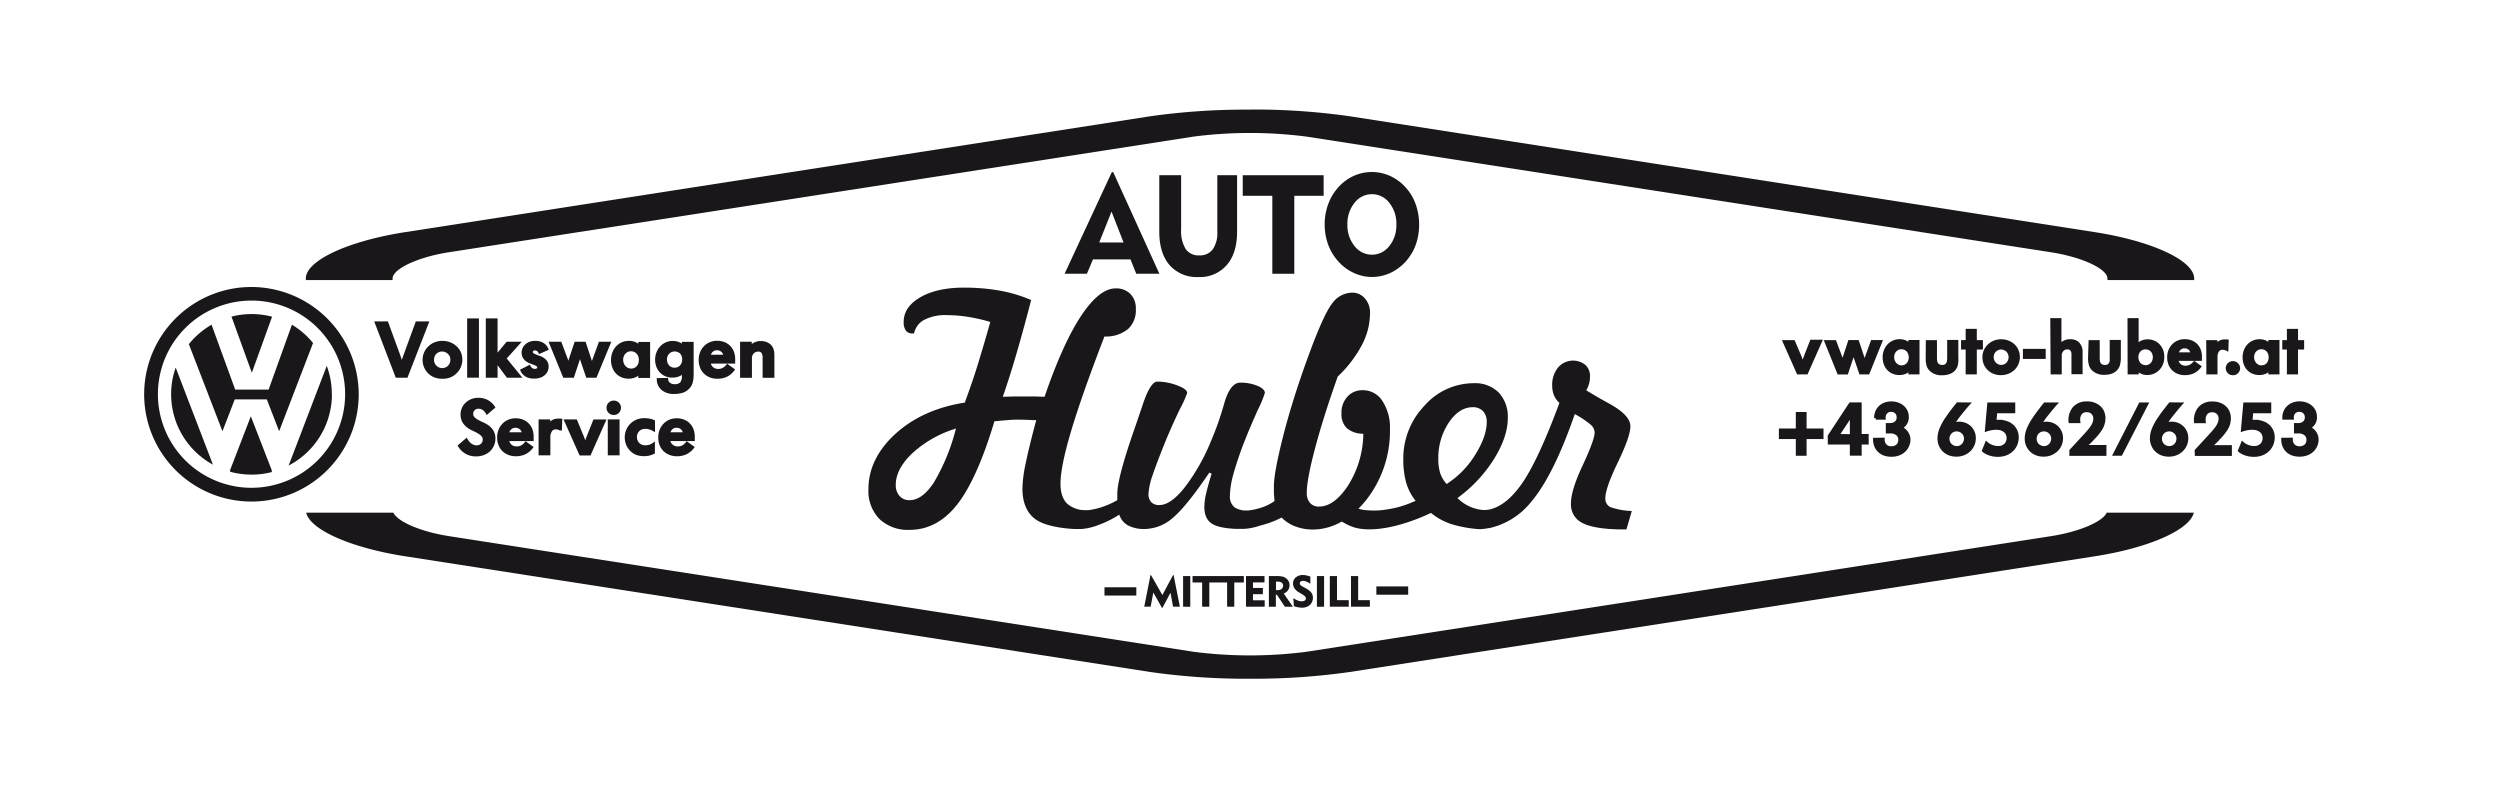 <svg id="Ebene_1" data-name="Ebene 1" xmlns="http://www.w3.org/2000/svg" viewBox="0 0 623.62 198.43"><defs><style>.cls-1,.cls-2{fill:#1a171b;}.cls-2{stroke:#1a171b;stroke-miterlimit:10;stroke-width:0.78px;}.cls-3{fill:none;}</style></defs><title>AutoHUBER[ Logo quer]</title><path class="cls-1" d="M67.87,79a20.38,20.38,0,0,0-5.13-.66,20.17,20.17,0,0,0-5,.64l5.08,14Z"/><path class="cls-1" d="M82.77,98.36a20.13,20.13,0,0,0-1.26-7.1L72,116.13a20.07,20.07,0,0,0,10.8-17.77"/><path class="cls-1" d="M72.82,81,67,97.19H58.67L52.77,81a20.26,20.26,0,0,0-5.66,4.85l8.38,21.72,3.07-7.94h8l3.07,7.94,8.46-22A19.84,19.84,0,0,0,72.82,81"/><path class="cls-1" d="M62.74,71.59A26.76,26.76,0,1,0,89.48,98.36,26.82,26.82,0,0,0,62.74,71.59m0,50.09A23.35,23.35,0,1,1,86.09,98.36a23.38,23.38,0,0,1-23.35,23.32"/><path class="cls-1" d="M62.57,103.84,57.4,117.25l0,.42a19.83,19.83,0,0,0,5.37.72,20,20,0,0,0,5.06-.64l-.06-.5Z"/><path class="cls-1" d="M42.69,98.36a20,20,0,0,0,10.43,17.55L43.83,91.7a19.53,19.53,0,0,0-1.14,6.66"/><path class="cls-2" d="M93.91,80.57h2.58l2.86,7.82c.14.4.29.85.45,1.33l.43,1.33c.13-.43.27-.88.43-1.33l.45-1.27L104,80.57h2.53l-5.16,13.27H99Z"/><path class="cls-2" d="M110.26,94.09a4.83,4.83,0,0,1-1.76-.32,4.06,4.06,0,0,1-1.41-.9,4.28,4.28,0,0,1-1.28-3.11,4.1,4.1,0,0,1,.34-1.68,4.15,4.15,0,0,1,.95-1.38,4.49,4.49,0,0,1,1.44-.94,4.68,4.68,0,0,1,1.82-.34,4.88,4.88,0,0,1,1.8.33,4.22,4.22,0,0,1,1.44.89,4,4,0,0,1,1,1.37,4.31,4.31,0,0,1,.34,1.73,4.19,4.19,0,0,1-.33,1.65,4.12,4.12,0,0,1-.94,1.39,4.34,4.34,0,0,1-1.46,1A4.84,4.84,0,0,1,110.26,94.09Zm.11-1.89a2.31,2.31,0,0,0,.95-.2,2.37,2.37,0,0,0,.75-.53,2.64,2.64,0,0,0,.49-.78,2.6,2.6,0,0,0,.17-.93,2.58,2.58,0,0,0-.18-1A2.29,2.29,0,0,0,112,88a2.35,2.35,0,0,0-.77-.51,2.29,2.29,0,0,0-.94-.19,2.13,2.13,0,0,0-1,.2,2.31,2.31,0,0,0-1.24,1.29,2.66,2.66,0,0,0-.17.94,2.45,2.45,0,0,0,.19,1,2.33,2.33,0,0,0,.52.77,2.51,2.51,0,0,0,.76.52A2.41,2.41,0,0,0,110.37,92.2Z"/><path class="cls-2" d="M116.92,79.82h2.16v14h-2.16Z"/><path class="cls-2" d="M121.57,79.82h2.16v9.23l2.83-3.41h2.71l-3.38,3.77,3.61,4.43h-2.85l-2.92-3.91v3.91h-2.16Z"/><path class="cls-2" d="M132,91.5a1.86,1.86,0,0,0,.56.65,1.36,1.36,0,0,0,.83.25,1.39,1.39,0,0,0,.73-.18.66.66,0,0,0,.29-.59.69.69,0,0,0-.28-.56,3.3,3.3,0,0,0-.73-.37l-.92-.35a4.06,4.06,0,0,1-.93-.47,2.21,2.21,0,0,1-.72-.74A2.12,2.12,0,0,1,130.5,88a2.33,2.33,0,0,1,.21-1,2.38,2.38,0,0,1,.6-.81,2.85,2.85,0,0,1,.94-.57,3.68,3.68,0,0,1,1.25-.2,3.59,3.59,0,0,1,1.75.39,2.69,2.69,0,0,1,1.13,1.24l-1.73.76a1.28,1.28,0,0,0-.53-.59,1.32,1.32,0,0,0-.7-.19,1,1,0,0,0-.62.2.68.68,0,0,0-.27.57.7.7,0,0,0,.29.59,3,3,0,0,0,.73.4l.94.34a4.83,4.83,0,0,1,.94.46,2.5,2.5,0,0,1,.73.72,2,2,0,0,1,.3,1.16,2.35,2.35,0,0,1-.88,1.86,2.81,2.81,0,0,1-1,.53,4.06,4.06,0,0,1-1.29.19,3.92,3.92,0,0,1-1.92-.4,2.92,2.92,0,0,1-1.15-1.25Z"/><path class="cls-2" d="M137.42,85.64h2.32l1.57,4.18c.1.25.19.52.28.8s.15.57.21.83c.07-.26.13-.54.2-.83s.15-.53.22-.75l1.41-4.23h2.16l1.34,4.07c.11.3.2.59.28.87s.15.56.22.85c.07-.29.16-.58.26-.88s.2-.57.29-.81l1.5-4.1h2.23l-3.39,8.2h-2l-1.44-4.25-.21-.68q-.12-.39-.21-.81c-.07.27-.13.54-.2.82s-.14.51-.2.69l-1.4,4.23h-2.09Z"/><path class="cls-2" d="M159.61,92.83a3.32,3.32,0,0,1-1.18.9,3.68,3.68,0,0,1-1.63.34,4.09,4.09,0,0,1-1.63-.32,3.63,3.63,0,0,1-1.26-.88,3.85,3.85,0,0,1-.81-1.34,4.65,4.65,0,0,1-.29-1.69,5,5,0,0,1,.3-1.76,4.18,4.18,0,0,1,.84-1.4,4,4,0,0,1,1.29-.93,4.15,4.15,0,0,1,1.67-.33,3.55,3.55,0,0,1,1.58.34,2.86,2.86,0,0,1,1.12.93v-1h2.17v8.2h-2.17Zm-2.22-.5a2.32,2.32,0,0,0,1-.2,2.21,2.21,0,0,0,.74-.54,2.33,2.33,0,0,0,.46-.8,2.94,2.94,0,0,0,.16-1,2.6,2.6,0,0,0-.66-1.83,2.23,2.23,0,0,0-1.72-.72,2.28,2.28,0,0,0-.91.19,2.37,2.37,0,0,0-.73.52,2.52,2.52,0,0,0-.49.79,2.84,2.84,0,0,0,0,2,2.67,2.67,0,0,0,.49.82,2.31,2.31,0,0,0,.75.56A2.17,2.17,0,0,0,157.39,92.33Z"/><path class="cls-2" d="M166.29,94.67a1.53,1.53,0,0,0,.57,1.1,2.13,2.13,0,0,0,1.41.45,2.21,2.21,0,0,0,1.68-.56,2.65,2.65,0,0,0,.53-1.85v-1.2a3.09,3.09,0,0,1-1.19.9,3.87,3.87,0,0,1-1.53.3,4.16,4.16,0,0,1-1.66-.32,3.68,3.68,0,0,1-1.24-.88,4,4,0,0,1-.78-1.3,4.62,4.62,0,0,1-.27-1.59,4.46,4.46,0,0,1,.31-1.69,4.41,4.41,0,0,1,.85-1.36,4,4,0,0,1,1.27-.91,3.85,3.85,0,0,1,1.56-.32,3.77,3.77,0,0,1,1.55.31,2.67,2.67,0,0,1,1.13.92v-1h2.16v7.62a7.89,7.89,0,0,1-.23,2.07,3.07,3.07,0,0,1-.85,1.4,3.43,3.43,0,0,1-1.43.86,6.6,6.6,0,0,1-1.94.26,4.25,4.25,0,0,1-2.9-.89,3.1,3.1,0,0,1-1.07-2.29Zm2-2.57a2.3,2.3,0,0,0,.93-.18,2.11,2.11,0,0,0,.72-.53,2.38,2.38,0,0,0,.46-.79,2.91,2.91,0,0,0,.16-.95,2.8,2.8,0,0,0-.15-.91A2.34,2.34,0,0,0,170,88a2.44,2.44,0,0,0-.74-.51,2.26,2.26,0,0,0-1-.2,2.12,2.12,0,0,0-.91.19,2.19,2.19,0,0,0-.72.51,2.23,2.23,0,0,0-.48.76,2.66,2.66,0,0,0,.48,2.68A2.19,2.19,0,0,0,168.29,92.1Z"/><path class="cls-2" d="M182.83,92.25a4.85,4.85,0,0,1-1.67,1.38,5.06,5.06,0,0,1-2.26.46,4.68,4.68,0,0,1-1.64-.29,4,4,0,0,1-1.34-.84,3.75,3.75,0,0,1-.91-1.34A5.06,5.06,0,0,1,175,88a4.05,4.05,0,0,1,.89-1.38,3.91,3.91,0,0,1,1.33-.9,4.2,4.2,0,0,1,1.66-.32,4.63,4.63,0,0,1,1.66.29,3.67,3.67,0,0,1,1.3.83,3.82,3.82,0,0,1,.86,1.33,4.92,4.92,0,0,1,.3,1.76c0,.11,0,.23,0,.34s0,.23,0,.36h-6.14a2,2,0,0,0,.2.83,2.28,2.28,0,0,0,.48.67,1.91,1.91,0,0,0,.72.45,2.36,2.36,0,0,0,.9.16,2.69,2.69,0,0,0,1.3-.31,3.22,3.22,0,0,0,1-.85Zm-2-3.37a1.87,1.87,0,0,0-.14-.71,1.63,1.63,0,0,0-.39-.6,2,2,0,0,0-.62-.42,1.94,1.94,0,0,0-.82-.16,1.88,1.88,0,0,0-1.41.56,2.31,2.31,0,0,0-.61,1.33Z"/><path class="cls-2" d="M185,85.64h2.14v1.09a3.49,3.49,0,0,1,1-.85,3.06,3.06,0,0,1,1.67-.41,3.29,3.29,0,0,1,1.3.23,3,3,0,0,1,.89.56,2.34,2.34,0,0,1,.6,1,4.88,4.88,0,0,1,.18,1.43v5.16h-2.16v-4.7a2.39,2.39,0,0,0-.34-1.32,1.31,1.31,0,0,0-1.17-.51,1.92,1.92,0,0,0-.66.12,2,2,0,0,0-.63.37,1.91,1.91,0,0,0-.46.64,2.13,2.13,0,0,0-.18.92v4.48H185Z"/><path class="cls-2" d="M116.32,109.77a4.62,4.62,0,0,0,.45.64,3.32,3.32,0,0,0,.58.54,2.64,2.64,0,0,0,.7.38,2.23,2.23,0,0,0,.83.14,1.88,1.88,0,0,0,1.4-.52,1.78,1.78,0,0,0,.52-1.31,1.53,1.53,0,0,0-.42-1.11,4.53,4.53,0,0,0-1-.77q-.61-.35-1.35-.69a7,7,0,0,1-1.35-.8,4.14,4.14,0,0,1-1-1.16,3.77,3.77,0,0,1-.09-3.23,3.56,3.56,0,0,1,.87-1.19,4,4,0,0,1,1.29-.79,4.33,4.33,0,0,1,1.57-.28,4.65,4.65,0,0,1,2.19.51,4.42,4.42,0,0,1,1.57,1.44l-1.57,1.36a3,3,0,0,0-.91-1,2.2,2.2,0,0,0-1.22-.36,1.71,1.71,0,0,0-1.25.47,1.64,1.64,0,0,0-.47,1.21,1.42,1.42,0,0,0,.41,1.07,4.8,4.8,0,0,0,1,.75c.42.22.87.45,1.35.66a7,7,0,0,1,1.35.8,3.94,3.94,0,0,1,1,1.15,3.25,3.25,0,0,1,.42,1.72,3.88,3.88,0,0,1-.34,1.64,4,4,0,0,1-.93,1.29,4.33,4.33,0,0,1-1.4.83,5.07,5.07,0,0,1-1.75.3,4.79,4.79,0,0,1-2.47-.62,4.71,4.71,0,0,1-1.66-1.63Z"/><path class="cls-2" d="M132.56,111.59a4.7,4.7,0,0,1-1.67,1.37,5.06,5.06,0,0,1-2.26.46,4.68,4.68,0,0,1-1.64-.29,3.93,3.93,0,0,1-1.34-.83,3.7,3.7,0,0,1-.91-1.35,4.64,4.64,0,0,1-.34-1.84,4.7,4.7,0,0,1,.33-1.78,4.15,4.15,0,0,1,.89-1.38,3.91,3.91,0,0,1,1.33-.9,4.38,4.38,0,0,1,1.66-.32,4.63,4.63,0,0,1,1.66.29,3.69,3.69,0,0,1,1.3.84,3.73,3.73,0,0,1,.86,1.33,4.89,4.89,0,0,1,.3,1.76c0,.11,0,.22,0,.33s0,.23,0,.36h-6.14a1.92,1.92,0,0,0,.2.83,2.33,2.33,0,0,0,.48.68,2.26,2.26,0,0,0,.71.45,2.67,2.67,0,0,0,.91.15,2.73,2.73,0,0,0,1.29-.3,3.18,3.18,0,0,0,1-.86Zm-2-3.37a2,2,0,0,0-.14-.72,1.94,1.94,0,0,0-.39-.6,2,2,0,0,0-1.44-.58,1.85,1.85,0,0,0-1.41.57,2.19,2.19,0,0,0-.61,1.33Z"/><path class="cls-2" d="M134.74,105h2.12v1.29a3.12,3.12,0,0,1,.93-1.07,2.47,2.47,0,0,1,1.46-.41h.33a1.11,1.11,0,0,1,.28,0l-.08,2.2a2.36,2.36,0,0,0-1.21-.29,1.44,1.44,0,0,0-1.2.62,3.07,3.07,0,0,0-.47,1.86v4h-2.16Z"/><path class="cls-2" d="M141.17,105h2.45l1.65,4,.37,1c.13.38.25.74.35,1.09.1-.35.21-.7.34-1.07s.26-.7.38-1l1.59-4h2.39l-3.64,8.2h-2.22Z"/><path class="cls-2" d="M153.1,103.12a1.37,1.37,0,0,1-1-.4,1.31,1.31,0,0,1-.41-1,1.29,1.29,0,0,1,.41-1,1.37,1.37,0,0,1,1-.4,1.35,1.35,0,0,1,1,.4,1.31,1.31,0,0,1,.4,1,1.34,1.34,0,0,1-.4,1A1.35,1.35,0,0,1,153.1,103.12ZM152,105h2.16v8.2H152Z"/><path class="cls-2" d="M161.93,113.26a5.8,5.8,0,0,1-1.32.14,4.88,4.88,0,0,1-1.9-.35,4,4,0,0,1-1.36-1,4,4,0,0,1-.84-1.37,4.51,4.51,0,0,1-.28-1.59,4.42,4.42,0,0,1,.31-1.64,4.3,4.3,0,0,1,.89-1.39,4.46,4.46,0,0,1,1.43-1,4.77,4.77,0,0,1,1.9-.36,6.93,6.93,0,0,1,1.19.11,4.64,4.64,0,0,1,1.05.32v2a4.08,4.08,0,0,0-.93-.38,3.8,3.8,0,0,0-1.1-.16,2.72,2.72,0,0,0-1,.18,2.26,2.26,0,0,0-.77.49,2.51,2.51,0,0,0-.52.76,2.58,2.58,0,0,0-.19,1,2.62,2.62,0,0,0,.17.94,2.27,2.27,0,0,0,.5.78,2.16,2.16,0,0,0,.78.53,2.38,2.38,0,0,0,1,.2,3.91,3.91,0,0,0,1.08-.15,3.08,3.08,0,0,0,.95-.45v2A5.44,5.44,0,0,1,161.93,113.26Z"/><path class="cls-2" d="M172.75,111.59a4.7,4.7,0,0,1-1.67,1.37,5.09,5.09,0,0,1-2.26.46,4.68,4.68,0,0,1-1.64-.29,4.07,4.07,0,0,1-1.35-.83,4,4,0,0,1-.91-1.35,4.83,4.83,0,0,1-.33-1.84,4.9,4.9,0,0,1,.32-1.78,4.34,4.34,0,0,1,.9-1.38,3.91,3.91,0,0,1,1.33-.9,4.38,4.38,0,0,1,1.66-.32,4.63,4.63,0,0,1,1.66.29,3.78,3.78,0,0,1,1.3.84,3.73,3.73,0,0,1,.86,1.33,4.89,4.89,0,0,1,.3,1.76c0,.11,0,.22,0,.33s0,.23,0,.36h-6.15a2.25,2.25,0,0,0,.2.83,2.57,2.57,0,0,0,.49.68,2.26,2.26,0,0,0,.71.45,2.67,2.67,0,0,0,.91.15,2.73,2.73,0,0,0,1.29-.3,3.18,3.18,0,0,0,1-.86Zm-2-3.37a2,2,0,0,0-.14-.72,1.94,1.94,0,0,0-.39-.6,2,2,0,0,0-1.44-.58,1.85,1.85,0,0,0-1.41.57,2.19,2.19,0,0,0-.61,1.33Z"/><path class="cls-1" d="M311.81,27.35A169.45,169.45,0,0,0,286.94,29L101.16,57.89C86.75,60.13,76.29,65,76.29,69.48v.39H97.93v-.39c0-2.4,6.32-5.35,14-6.55L297.76,34.07a110.12,110.12,0,0,1,28.1,0L511.64,62.93c7.73,1.2,14.06,4.15,14.06,6.55v.39h21.63v-.39c0-4.48-10.46-9.35-24.87-11.59L336.68,29a169.45,169.45,0,0,0-24.87-1.68"/><path class="cls-1" d="M525.51,127.89c-1,2.25-6.87,4.76-13.87,5.85L325.86,162.59a110.12,110.12,0,0,1-28.1,0L112,133.74c-7-1.09-12.82-3.6-13.87-5.85H76.38c1,4.27,11.12,8.77,24.78,10.89l185.78,28.85a169.45,169.45,0,0,0,24.87,1.68,169.45,169.45,0,0,0,24.87-1.68l185.78-28.85c13.67-2.12,23.77-6.62,24.78-10.89Z"/><path class="cls-1" d="M265.56,68.29l11.78-25.35h.35l11.52,25.35h-5.77L282,64.71h-9.37l-1.5,3.58Zm8.64-7.81h6.07l-3-7.7Z"/><path class="cls-1" d="M294.63,43.71V57.22a8.61,8.61,0,0,0,1.12,4.88,3.87,3.87,0,0,0,3.4,1.61,4,4,0,0,0,3.36-1.5,7.15,7.15,0,0,0,1.15-4.4V43.71h4.93v14.1q0,5.32-2.57,8.3a8.88,8.88,0,0,1-7.12,3,9,9,0,0,1-7.17-3q-2.55-3-2.55-8.29V43.71Z"/><path class="cls-1" d="M317.38,68.29V48.84H310V43.71h20.18v5.13h-7.32V68.29Z"/><path class="cls-1" d="M330.44,56a14.34,14.34,0,0,1,.89-5.11,12.78,12.78,0,0,1,2.6-4.27,11.22,11.22,0,0,1,3.78-2.75,11,11,0,0,1,9,0,11.62,11.62,0,0,1,3.83,2.78,12.26,12.26,0,0,1,2.56,4.19A14.93,14.93,0,0,1,354,56a15.27,15.27,0,0,1-.61,4.34,12.17,12.17,0,0,1-1.8,3.71,12,12,0,0,1-4.15,3.72,10.88,10.88,0,0,1-5.22,1.32,10.74,10.74,0,0,1-4.49-1,11.51,11.51,0,0,1-3.8-2.78,12.75,12.75,0,0,1-2.6-4.24A14.24,14.24,0,0,1,330.44,56Zm5.67,0a8.19,8.19,0,0,0,1.77,5.37,5.45,5.45,0,0,0,8.69,0A8.2,8.2,0,0,0,348.32,56a8.28,8.28,0,0,0-1.75-5.4,5.45,5.45,0,0,0-8.69,0A8.24,8.24,0,0,0,336.11,56Z"/><polygon class="cls-1" points="292.62 143.45 289.95 148.43 287.12 143.45 286.99 143.45 285.43 151.34 287.03 151.34 287.69 147.8 289.85 151.63 289.97 151.63 291.98 147.85 292.62 151.34 294.32 151.34 292.75 143.45 292.62 143.45"/><rect class="cls-1" x="295.12" y="143.7" width="1.79" height="7.65"/><polygon class="cls-1" points="303.71 143.7 297.48 143.7 297.48 145.3 299.87 145.3 299.87 151.34 301.66 151.34 301.66 145.3 303.71 145.3 304.03 145.3 306.1 145.3 306.1 151.34 307.89 151.34 307.89 145.3 310.27 145.3 310.27 143.7 304.03 143.7 303.71 143.7"/><polygon class="cls-1" points="312.55 148.22 315.02 148.22 315.02 146.66 312.55 146.66 312.55 145.28 315.43 145.28 315.43 143.7 310.81 143.7 310.81 151.34 315.47 151.34 315.47 149.74 312.55 149.74 312.55 148.22"/><path class="cls-1" d="M321.31,147.21a2.23,2.23,0,0,0,.36-1.27,2.11,2.11,0,0,0-.23-.95,2,2,0,0,0-.65-.75,2.33,2.33,0,0,0-.9-.42,6.64,6.64,0,0,0-1.44-.12h-1.93v7.65h1.74v-3h.25l2,3h2l-2.29-3.29A2.39,2.39,0,0,0,321.31,147.21Zm-1.64-.28a1.62,1.62,0,0,1-1,.28h-.38v-2.12h.29a1.93,1.93,0,0,1,1.13.25.89.89,0,0,1,.35.79A1,1,0,0,1,319.67,146.93Z"/><path class="cls-1" d="M325.63,146.7l-.88-.5a1.27,1.27,0,0,1-.39-.31.6.6,0,0,1-.13-.38.52.52,0,0,1,.22-.45.94.94,0,0,1,.59-.17,2.49,2.49,0,0,1,.83.19,6,6,0,0,1,1,.54v-1.79a10.06,10.06,0,0,0-1-.3,4.59,4.59,0,0,0-.87-.09,2.6,2.6,0,0,0-1.76.59,1.9,1.9,0,0,0-.69,1.51,2.13,2.13,0,0,0,.36,1.22,3.22,3.22,0,0,0,1.1,1l.51.29.24.15c.67.39,1,.74,1,1.05a.66.66,0,0,1-.28.54,1.3,1.3,0,0,1-.75.2,2.73,2.73,0,0,1-.95-.17,6.67,6.67,0,0,1-1.17-.61l.15,2a7.86,7.86,0,0,0,1.08.28,5,5,0,0,0,.91.09,2.81,2.81,0,0,0,2-.69,2.32,2.32,0,0,0,.75-1.8,2.1,2.1,0,0,0-.38-1.25A4.66,4.66,0,0,0,325.63,146.7Z"/><rect class="cls-1" x="328.5" y="143.7" width="1.79" height="7.65"/><polygon class="cls-1" points="333.51 143.7 331.72 143.7 331.72 151.34 336.44 151.34 336.44 149.71 333.51 149.71 333.51 143.7"/><polygon class="cls-1" points="338.79 149.71 338.79 143.7 337 143.7 337 151.34 341.71 151.34 341.71 149.71 338.79 149.71"/><rect class="cls-1" x="275.51" y="146.49" width="7.94" height="2.07"/><rect class="cls-1" x="343.33" y="146.28" width="7.94" height="2.07"/><path class="cls-1" d="M401.7,126.5a2.33,2.33,0,0,1-1.25-2.25c0-1.61,1-4.54,3.16-9,2.05-4.26,3.09-7.26,3.09-8.91,0-1.89-1.87-3.84-5.58-5.82-2.11-1.17-3.85-2.18-5.17-3l-.25-.16.14-.27a6.59,6.59,0,0,0,.59-1.53,6.69,6.69,0,0,0,.19-1.66,3.72,3.72,0,0,0-1.15-2.87,4.92,4.92,0,0,0-6.82.65,6.74,6.74,0,0,0-1.46,4.44,6.47,6.47,0,0,0,.4,2.37,5.42,5.42,0,0,0,1.26,1.87l.15.14-.08.2c-3.51,9.46-6.65,16.19-9.33,20-2.21,3.13-4.6,5.3-7.23,6.17a6.46,6.46,0,0,1-3.21.25,13.06,13.06,0,0,1-1.61-.4,10.08,10.08,0,0,1-3.7-2.22l-.28-.26.31-.24a34.86,34.86,0,0,0,8.92-9.68c2.21-3.62,3.33-7,3.33-10a8.83,8.83,0,0,0-2.27-6.4,8.29,8.29,0,0,0-6.19-2.33,16.41,16.41,0,0,0-12.37,5.65,19,19,0,0,0-5.24,13.3,21.24,21.24,0,0,0,.69,5.74,12.74,12.74,0,0,0,2.13,4.32l.25.33-.38.16a27.07,27.07,0,0,1-4.49,1.55,32.28,32.28,0,0,1-4.14.67,23.09,23.09,0,0,1-3.71-.08,8.49,8.49,0,0,1-1.53-.35,27.49,27.49,0,0,0,2-2.25,27.84,27.84,0,0,0,5.85-17.59,12,12,0,0,0-1.91-7.06,5.71,5.71,0,0,0-4.88-2.64A4.91,4.91,0,0,0,336.07,99a5.82,5.82,0,0,0-1.44,4.11,4.91,4.91,0,0,0,1.23,3.6,6.11,6.11,0,0,0,3.9,1.48l.31,0v.31A24.57,24.57,0,0,1,336.34,121c-2.3,3.55-4.75,5.36-7.31,5.36a2.86,2.86,0,0,1-2.27-.93,3.78,3.78,0,0,1-.79-2.54c0-2.17.7-5.89,2.07-11.06s3.26-11.17,5.65-17.88l0-.07.06,0a30.53,30.53,0,0,0,6-7.86,17.34,17.34,0,0,0,2-7.87,5.28,5.28,0,0,0-1.25-3.67A4.06,4.06,0,0,0,337.28,73a6.26,6.26,0,0,0-5,2.73c-1.46,1.87-3.52,6.47-6.13,13.68-2.51,6.9-4.56,13.44-6.08,19.43s-2.3,10.18-2.3,12.47c0,.44,0,.91,0,1.41s.06,1.17.14,2V125l-.15.1a12.24,12.24,0,0,1-3.49,1.64c-.58.17-1.2.32-1.84.44l-.9.14a9.4,9.4,0,0,1-1.3,0,5.34,5.34,0,0,1-2.27-.76,3.47,3.47,0,0,1-1.16-3,22,22,0,0,1,.93-5.51,83.6,83.6,0,0,1,2.84-8.29c.91-2.32,2-4.84,3.17-7.47A28.07,28.07,0,0,0,315.52,98c0-.63-.59-1.21-1.76-1.72a11,11,0,0,0-4.4-.83c-1.66,0-3,1.77-4,5.24a74.81,74.81,0,0,1-3.26,9.29,50.37,50.37,0,0,1-6.57,11.59c-2.38,3-4.45,4.41-6.34,4.41a2.64,2.64,0,0,1-2-.71,2.83,2.83,0,0,1-.7-2.06,16.7,16.7,0,0,1,1-4.6c.67-2,1.82-5.07,3.43-9,1-2.38,2.11-4.89,3.35-7.47A27,27,0,0,0,296.14,98c0-.59-.81-1.22-2.35-1.81a14,14,0,0,0-5.1-1c-.8,0-2.1,1-3.72,6-.41,1.23-.76,2.22-1,2.94s-.66,1.95-1.18,3.43c-2.71,7.83-4.08,13.07-4.08,15.59,0,.39,0,.67,0,.85s0,.37,0,.54l0,.22-.19.11a20.72,20.72,0,0,1-4.27,1.81,19.3,19.3,0,0,1-2.6.56,11.71,11.71,0,0,1-2.05-.05,6.93,6.93,0,0,1-3.28-1.45c-1.18-1.06-1.78-2.77-1.78-5.08,0-2.82.89-7.24,2.65-13.14s4.52-13.76,8.23-23.37l.08-.2h.21a8.81,8.81,0,0,0,5.71-1.9,6.38,6.38,0,0,0,1.91-5A5.12,5.12,0,0,0,282,73.34a5,5,0,0,0-3.72-1.4c-2.68,0-5.56,2.28-8.56,6.79s-6.09,11.29-9.07,20l-.07.23h-.24c-.7,0-1.45-.05-2.24-.06l-3.26,0-2,0-2.22.06-.47,0,.15-.45c1.07-3.06,2.19-6.62,3.34-10.57s2.34-8.3,3.58-13.1a36.06,36.06,0,0,0-7.68-2.32,50.79,50.79,0,0,0-9.17-.77c-4.47,0-8.14.83-10.89,2.46s-4.06,3.65-4.06,6.11a3.47,3.47,0,0,0,.57,2.17,1.91,1.91,0,0,0,1.61.69,1.74,1.74,0,0,0,.3,0l.12,0a4.9,4.9,0,0,1,2.46-3.36,11.32,11.32,0,0,1,5.67-1.21,33.89,33.89,0,0,1,5.07.39,46.14,46.14,0,0,1,5.49,1.21l.31.09-.08.31C246,84,245,87.35,244,90.63s-2.14,6.53-3.28,9.65l-.07.18-.18,0c-7,1.12-12.74,3.76-17.17,7.82S216.63,117,216.63,122a10,10,0,0,0,2.74,7.46,10.3,10.3,0,0,0,7.56,2.71c4.54,0,8.5-2.11,11.78-6.25s6.44-11.14,9.29-20.64l.06-.21.22,0,1.13-.11c2.19-.19,3.48-.28,3.94-.28.84,0,2.25,0,4.21.12l.51,0h.43l-.12.41c-1.16,4.3-2,7.83-2.55,10.48a33.79,33.79,0,0,0-.79,6.13c0,3.61,1.13,6.22,3.36,7.78,2.87,2,8.61,2.32,9.69,2.36h.18s.23,0,1.49,0a14.71,14.71,0,0,0,4.37-1.05,25.32,25.32,0,0,0,4.72-2.31l.33-.23.16.37a4.59,4.59,0,0,0,2.19,2.4,8.68,8.68,0,0,0,4,.82,10.86,10.86,0,0,0,7-2.76c2.24-1.86,5.32-5.67,9.14-11.32l.57.28c-.64,2.08-1.11,3.78-1.4,5.06a15.36,15.36,0,0,0-.42,3.2c0,2.07.66,3.47,2,4.28,1.16.7,3.16,1.11,5.92,1.23h.34c.42,0,.41,0,1.55,0a14.54,14.54,0,0,0,4-.79,25.26,25.26,0,0,0,5.27-1.93l.21-.11.16.17a9.38,9.38,0,0,0,3.34,2.08,12.36,12.36,0,0,0,4.29.74,14.34,14.34,0,0,0,7.2-2,15.09,15.09,0,0,0,2.4,1.22c2.44,1,6.6,1.1,12.12-.44a48.25,48.25,0,0,0,7.54-2.84l.19-.09.16.13a15.5,15.5,0,0,0,5.62,2.87A31.4,31.4,0,0,0,369,132a12.24,12.24,0,0,0,2.3-.26l.19,0a18.48,18.48,0,0,0,10.47-6.57c3.67-4.33,7.28-11.57,10.74-21.51l.13-.37.34.19a22.62,22.62,0,0,1,3.49,2.35,2.8,2.8,0,0,1,1.12,2c0,1.25-1,4-3,8.28s-2.91,7.34-2.91,9.44a5.13,5.13,0,0,0,2.91,4.94c2,1,5.35,1.57,10,1.57h.93l1.34-4.59A18.06,18.06,0,0,1,401.7,126.5Zm-163.4-19A50.13,50.13,0,0,1,233,120.27c-1.93,3-4,4.5-6.1,4.5a3.22,3.22,0,0,1-2.52-1.06,4,4,0,0,1-.93-2.8c0-2.56,1.35-5.16,4-7.73a28.28,28.28,0,0,1,10.41-6.09l.6-.21Zm122.81,13.08-.23.16-.19-.22a7.25,7.25,0,0,1-1.47-2.62,11.6,11.6,0,0,1-.44-3.38,16,16,0,0,1,2.55-9c1.72-2.61,3.75-3.94,6-3.94a3.43,3.43,0,0,1,2.62,1,3.87,3.87,0,0,1,.91,2.77c0,2.27-.95,5-2.82,8A22.69,22.69,0,0,1,361.11,120.56Z"/><path class="cls-2" d="M445.09,85.23h2.31L449,89c.11.27.23.58.35.93s.24.7.33,1c.1-.32.2-.66.33-1s.24-.66.36-1l1.49-3.8h2.26L450.63,93h-2.09Z"/><path class="cls-2" d="M455.51,85.23h2.19l1.48,3.94c.09.23.18.49.26.76s.14.53.2.77c.06-.24.13-.5.19-.77s.14-.51.21-.71l1.32-4h2l1.27,3.83.26.82c.07.27.14.53.2.8.07-.27.16-.54.25-.83l.27-.75,1.41-3.87h2.11L466,93h-1.89l-1.36-4c-.06-.18-.12-.4-.2-.64a7.88,7.88,0,0,1-.19-.77c-.07.26-.13.52-.19.78s-.13.48-.19.65l-1.32,4h-2Z"/><path class="cls-2" d="M476.43,92a3.49,3.49,0,0,1-1.11.85,3.59,3.59,0,0,1-1.54.31,3.88,3.88,0,0,1-1.54-.3,3.32,3.32,0,0,1-1.18-.83,3.65,3.65,0,0,1-.77-1.26,4.59,4.59,0,0,1-.28-1.6,4.71,4.71,0,0,1,.29-1.66,4,4,0,0,1,.79-1.31A3.73,3.73,0,0,1,473.88,85a3.46,3.46,0,0,1,1.49.32,2.71,2.71,0,0,1,1.06.88v-1h2V93h-2Zm-2.1-.48a2.24,2.24,0,0,0,.91-.18,2.13,2.13,0,0,0,1.13-1.27,2.83,2.83,0,0,0,.15-.93,2.48,2.48,0,0,0-.62-1.73,2.11,2.11,0,0,0-1.62-.67,2,2,0,0,0-.86.18,1.94,1.94,0,0,0-.68.49,2.23,2.23,0,0,0-.47.74,2.61,2.61,0,0,0-.16.94,2.69,2.69,0,0,0,.16.94,2.61,2.61,0,0,0,.47.77,2.16,2.16,0,0,0,.7.53A2,2,0,0,0,474.33,91.53Z"/><path class="cls-2" d="M480.78,85.23h2v4a4.68,4.68,0,0,0,.07.86,1.73,1.73,0,0,0,.25.69,1.23,1.23,0,0,0,.52.46,1.8,1.8,0,0,0,.86.18,1.7,1.7,0,0,0,.85-.18,1.38,1.38,0,0,0,.49-.5,1.88,1.88,0,0,0,.24-.69,6.47,6.47,0,0,0,.05-.76v-4.1h2v4A6.75,6.75,0,0,1,488,91a2.78,2.78,0,0,1-.72,1.27A3,3,0,0,1,486,93a5.18,5.18,0,0,1-1.57.22,3.83,3.83,0,0,1-2.81-1,2.72,2.72,0,0,1-.67-1.14,5.73,5.73,0,0,1-.2-1.65Z"/><path class="cls-2" d="M490.72,86.8h-1.15V85.23h1.15V82.42h2v2.81h1.52V86.8h-1.52V93h-2Z"/><path class="cls-2" d="M499.1,93.19a4.53,4.53,0,0,1-1.66-.3,3.84,3.84,0,0,1-1.33-.85,3.92,3.92,0,0,1-.89-1.29,4.21,4.21,0,0,1-.32-1.64,4.07,4.07,0,0,1,.32-1.59,4,4,0,0,1,.9-1.29,4.35,4.35,0,0,1,1.35-.89,4.62,4.62,0,0,1,1.72-.32,4.55,4.55,0,0,1,1.7.31,4.27,4.27,0,0,1,1.36.84,3.77,3.77,0,0,1,.89,1.29,4,4,0,0,1,.32,1.64,3.9,3.9,0,0,1-.31,1.55,4.14,4.14,0,0,1-.88,1.31,4.58,4.58,0,0,1-1.38.9A4.68,4.68,0,0,1,499.1,93.19Zm.1-1.78a2.08,2.08,0,0,0,.9-.19,2.19,2.19,0,0,0,.7-.5,2.32,2.32,0,0,0,.46-.73,2.38,2.38,0,0,0,.17-.88,2.27,2.27,0,0,0-.18-.91,2.06,2.06,0,0,0-.48-.74,2.27,2.27,0,0,0-.72-.48,2.21,2.21,0,0,0-.89-.18,2,2,0,0,0-.89.19,2.2,2.2,0,0,0-.71.49,2.27,2.27,0,0,0-.46.72,2.44,2.44,0,0,0-.16.9,2.27,2.27,0,0,0,.18.91,2.22,2.22,0,0,0,.49.74,2.34,2.34,0,0,0,.71.48A2.16,2.16,0,0,0,499.2,91.41Z"/><path class="cls-2" d="M505,87.42h4.91v1.73H505Z"/><path class="cls-2" d="M511.83,79.74h2v6.48a3.29,3.29,0,0,1,1-.82A3.05,3.05,0,0,1,516.4,85a3.32,3.32,0,0,1,1.09.17,2.4,2.4,0,0,1,.87.53,3.07,3.07,0,0,1,.75,2.26v5h-2V88.41a1.89,1.89,0,0,0-.35-1.22,1.32,1.32,0,0,0-1.08-.42,1.64,1.64,0,0,0-1.22.49,2.12,2.12,0,0,0-.55,1.57V93h-2Z"/><path class="cls-2" d="M521.38,85.23h2v4a5.81,5.81,0,0,0,.06.86,1.73,1.73,0,0,0,.25.69,1.3,1.3,0,0,0,.52.46,1.8,1.8,0,0,0,.86.18,1.7,1.7,0,0,0,.85-.18,1.31,1.31,0,0,0,.49-.5,1.88,1.88,0,0,0,.24-.69,6.47,6.47,0,0,0,0-.76v-4.1h2v4a6.75,6.75,0,0,1-.19,1.7,2.69,2.69,0,0,1-.72,1.27,3,3,0,0,1-1.24.73,5.18,5.18,0,0,1-1.57.22,3.83,3.83,0,0,1-2.81-1,2.72,2.72,0,0,1-.67-1.14,6.11,6.11,0,0,1-.2-1.65Z"/><path class="cls-2" d="M531.09,79.74h2v6.55a3.19,3.19,0,0,1,1.11-.92,3.38,3.38,0,0,1,1.53-.33,3.67,3.67,0,0,1,1.49.29,3.42,3.42,0,0,1,1.2.82,3.85,3.85,0,0,1,.79,1.26,4.37,4.37,0,0,1,.28,1.6,4.63,4.63,0,0,1-.3,1.7,3.91,3.91,0,0,1-.83,1.31,3.74,3.74,0,0,1-1.23.84,3.8,3.8,0,0,1-1.51.3A3.14,3.14,0,0,1,533.12,92V93h-2Zm4.15,11.74a1.92,1.92,0,0,0,.87-.19,2,2,0,0,0,.69-.51,2.16,2.16,0,0,0,.45-.76,2.58,2.58,0,0,0,.16-.92,2.62,2.62,0,0,0-.15-.88,2.33,2.33,0,0,0-.43-.75,2.26,2.26,0,0,0-.7-.51,2.06,2.06,0,0,0-.91-.19,2,2,0,0,0-1.59.65,2.44,2.44,0,0,0-.6,1.7,2.53,2.53,0,0,0,.16.91,2.34,2.34,0,0,0,.42.74,2.1,2.1,0,0,0,.69.51A2.16,2.16,0,0,0,535.24,91.48Z"/><path class="cls-2" d="M548.68,91.46a4.52,4.52,0,0,1-1.58,1.3,4.77,4.77,0,0,1-2.12.43,4.39,4.39,0,0,1-1.55-.27,3.78,3.78,0,0,1-1.27-.79,3.61,3.61,0,0,1-.86-1.27,4.45,4.45,0,0,1-.31-1.73,4.56,4.56,0,0,1,.3-1.68,4.16,4.16,0,0,1,.84-1.3,3.74,3.74,0,0,1,1.26-.85A4.1,4.1,0,0,1,545,85a4.33,4.33,0,0,1,1.56.27,3.76,3.76,0,0,1,1.23.79,3.58,3.58,0,0,1,.8,1.25,4.63,4.63,0,0,1,.29,1.66c0,.11,0,.21,0,.32s0,.22,0,.34H543a1.87,1.87,0,0,0,.19.78,2.18,2.18,0,0,0,.45.64,2.16,2.16,0,0,0,.68.42,2.3,2.3,0,0,0,.85.15,2.59,2.59,0,0,0,1.22-.29,3.15,3.15,0,0,0,1-.8Zm-1.88-3.18a1.7,1.7,0,0,0-.13-.67,1.58,1.58,0,0,0-.36-.56,1.87,1.87,0,0,0-.59-.4,1.89,1.89,0,0,0-.77-.15,1.77,1.77,0,0,0-1.33.53,2,2,0,0,0-.57,1.25Z"/><path class="cls-2" d="M550.73,85.23h2v1.22a2.94,2.94,0,0,1,.87-1,2.3,2.3,0,0,1,1.38-.39h.3a.93.93,0,0,1,.27,0l-.07,2.06a2.36,2.36,0,0,0-1.15-.26,1.35,1.35,0,0,0-1.13.58,2.91,2.91,0,0,0-.44,1.75V93h-2Z"/><path class="cls-2" d="M557,93.21a1.32,1.32,0,0,1-1-.4,1.35,1.35,0,0,1,0-1.92,1.39,1.39,0,0,1,2,0,1.35,1.35,0,0,1,0,1.92A1.31,1.31,0,0,1,557,93.21Z"/><path class="cls-2" d="M566.22,92a3.43,3.43,0,0,1-1.12.85,3.56,3.56,0,0,1-1.54.31,3.8,3.8,0,0,1-1.53-.3,3.36,3.36,0,0,1-1.19-.83,3.81,3.81,0,0,1-.77-1.26,4.59,4.59,0,0,1-.27-1.6,4.7,4.7,0,0,1,.28-1.66,4,4,0,0,1,.8-1.31,3.48,3.48,0,0,1,1.22-.87,3.68,3.68,0,0,1,1.57-.32,3.42,3.42,0,0,1,1.48.32,2.82,2.82,0,0,1,1.07.88v-1h2V93h-2Zm-2.11-.48a2.21,2.21,0,0,0,.91-.18,2.15,2.15,0,0,0,.7-.51,2.18,2.18,0,0,0,.43-.76,2.83,2.83,0,0,0,.15-.93,2.43,2.43,0,0,0-.62-1.73,2.08,2.08,0,0,0-1.62-.67,2,2,0,0,0-.85.18,2.07,2.07,0,0,0-.69.49,2.21,2.21,0,0,0-.46.74,2.62,2.62,0,0,0-.17.94,2.7,2.7,0,0,0,.17.94,2.58,2.58,0,0,0,.46.77,2.28,2.28,0,0,0,.7.53A2.06,2.06,0,0,0,564.11,91.53Z"/><path class="cls-2" d="M570.85,86.8H569.7V85.23h1.15V82.42h2v2.81h1.52V86.8h-1.52V93h-2Z"/><path class="cls-2" d="M444.13,107.28h4.22v-4.12h1.91v4.12h4.22v1.85h-4.22v4.17h-1.91v-4.17h-4.22Z"/><path class="cls-2" d="M456.31,108.76l5.27-8H464v7.89h1.75v1.85H464v2.78h-2.17v-2.78h-5.5Zm5.52-.07v-3.47c0-.24,0-.49,0-.75s0-.5,0-.73,0-.4,0-.51a1.7,1.7,0,0,1-.17.32l-.23.41c-.08.14-.15.27-.23.39l-.19.3-2.63,4Z"/><path class="cls-2" d="M469.73,109.57a2.17,2.17,0,0,0,.54,1.55,2,2,0,0,0,1.54.59,2.38,2.38,0,0,0,.93-.17,1.86,1.86,0,0,0,.66-.44,1.71,1.71,0,0,0,.39-.63,2.26,2.26,0,0,0,.13-.74,1.84,1.84,0,0,0-.63-1.45,2.69,2.69,0,0,0-1.82-.55h-.67v-1.81h.57a2.32,2.32,0,0,0,1.57-.48,1.63,1.63,0,0,0,.56-1.32,1.68,1.68,0,0,0-1.76-1.77,1.62,1.62,0,0,0-1.32.55,1.91,1.91,0,0,0-.44,1.39h-2.09a3.93,3.93,0,0,1,.24-1.46,3.3,3.3,0,0,1,.77-1.2,3.77,3.77,0,0,1,1.25-.82,4.81,4.81,0,0,1,3.29,0,3.82,3.82,0,0,1,1.24.74,3.21,3.21,0,0,1,.8,1.1,3.48,3.48,0,0,1,.28,1.36,2.83,2.83,0,0,1-1.76,2.74,2.58,2.58,0,0,1,.83.38,3.08,3.08,0,0,1,.69.66,3.76,3.76,0,0,1,.47.86,2.8,2.8,0,0,1,.18,1,3.74,3.74,0,0,1-.29,1.44,3.85,3.85,0,0,1-.83,1.25,4,4,0,0,1-1.37.88,5.06,5.06,0,0,1-1.89.33,5.12,5.12,0,0,1-1.64-.25,3.68,3.68,0,0,1-1.32-.76,3.61,3.61,0,0,1-.89-1.24,4.33,4.33,0,0,1-.32-1.7Z"/><path class="cls-2" d="M491,100.78c-.18.2-.38.42-.58.66l-.64.76-.63.79c-.21.25-.41.5-.58.72-.31.41-.61.82-.89,1.23l-.78,1.12a3.36,3.36,0,0,1,.9-.37,3.83,3.83,0,0,1,.93-.11,3.93,3.93,0,0,1,1.45.27,3.74,3.74,0,0,1,1.2.77,3.69,3.69,0,0,1,.81,1.19,3.82,3.82,0,0,1,.29,1.5,4.08,4.08,0,0,1-.34,1.66,4.22,4.22,0,0,1-.94,1.34,4.54,4.54,0,0,1-3.17,1.21,4.78,4.78,0,0,1-1.78-.31,4.09,4.09,0,0,1-1.36-.88A4,4,0,0,1,484,111a4.39,4.39,0,0,1-.31-1.64,6.27,6.27,0,0,1,.48-2.33,14.23,14.23,0,0,1,1.49-2.71c.43-.64.88-1.27,1.36-1.89s.92-1.19,1.32-1.68Zm-2.86,10.89a2,2,0,0,0,.84-.18,2.16,2.16,0,0,0,1.15-1.2,2.44,2.44,0,0,0,.17-.9,2.12,2.12,0,0,0-.17-.83,2,2,0,0,0-.47-.69,2.2,2.2,0,0,0-1.56-.65,2.29,2.29,0,0,0-.87.17,2.06,2.06,0,0,0-.69.47,2.1,2.1,0,0,0-.47.7,2.39,2.39,0,0,0-.17.89,2.27,2.27,0,0,0,.17.86,2.15,2.15,0,0,0,.47.71,2.25,2.25,0,0,0,.71.47A2.14,2.14,0,0,0,488.15,111.67Z"/><path class="cls-2" d="M495.53,110.56a4.13,4.13,0,0,0,1.36.81,4.51,4.51,0,0,0,1.56.28,2.5,2.5,0,0,0,1.78-.65,2.28,2.28,0,0,0,.7-1.75,2.38,2.38,0,0,0-.18-.91,2.18,2.18,0,0,0-.55-.78,2.61,2.61,0,0,0-.94-.54,3.74,3.74,0,0,0-1.32-.2,6.81,6.81,0,0,0-1.23.12,7.78,7.78,0,0,0-1.18.3l.57-6.46h6.21v1.92h-4.49l-.2,2.47.48-.06.49,0a5.58,5.58,0,0,1,1.88.29,4.19,4.19,0,0,1,1.45.82,3.63,3.63,0,0,1,.93,1.26,3.91,3.91,0,0,1,.33,1.62,4.65,4.65,0,0,1-.32,1.69,4,4,0,0,1-.94,1.42,4.46,4.46,0,0,1-1.52,1,5.53,5.53,0,0,1-2.06.36,6.3,6.3,0,0,1-1.94-.3,4.65,4.65,0,0,1-1.62-.86Z"/><path class="cls-2" d="M512.75,100.78c-.18.2-.38.42-.58.66l-.64.76-.63.79-.59.72c-.31.41-.6.82-.88,1.23l-.78,1.12a3.36,3.36,0,0,1,.9-.37,3.83,3.83,0,0,1,.93-.11,3.93,3.93,0,0,1,1.45.27,3.74,3.74,0,0,1,1.2.77,3.69,3.69,0,0,1,.81,1.19,3.82,3.82,0,0,1,.29,1.5,4.08,4.08,0,0,1-.34,1.66,4.22,4.22,0,0,1-.94,1.34,4.54,4.54,0,0,1-3.17,1.21,4.78,4.78,0,0,1-1.78-.31,4.09,4.09,0,0,1-1.36-.88,4,4,0,0,1-.88-1.3,4.39,4.39,0,0,1-.31-1.64,6.27,6.27,0,0,1,.48-2.33,14.23,14.23,0,0,1,1.49-2.71c.43-.64.88-1.27,1.36-1.89s.91-1.19,1.32-1.68Zm-2.86,10.89a2,2,0,0,0,.84-.18,2.16,2.16,0,0,0,1.15-1.2,2.44,2.44,0,0,0,.17-.9,2.12,2.12,0,0,0-.17-.83,2,2,0,0,0-.47-.69,2.2,2.2,0,0,0-1.56-.65,2.29,2.29,0,0,0-.87.17,2,2,0,0,0-.69.47,2.1,2.1,0,0,0-.47.7,2.39,2.39,0,0,0-.17.89,2.27,2.27,0,0,0,.17.86,2.15,2.15,0,0,0,.47.71,2.25,2.25,0,0,0,.71.47A2.14,2.14,0,0,0,509.89,111.67Z"/><path class="cls-2" d="M516.59,112.41l3.44-3.72c.46-.5.84-.93,1.16-1.32a8.63,8.63,0,0,0,.78-1.07,4.45,4.45,0,0,0,.45-.94,3.22,3.22,0,0,0,.14-.93A2,2,0,0,0,522,103a1.94,1.94,0,0,0-1.51-.56,1.88,1.88,0,0,0-1,.23,1.68,1.68,0,0,0-.63.61,2.5,2.5,0,0,0-.32.88,4.07,4.07,0,0,0,0,1h-2.16a4.62,4.62,0,0,1,1.08-3.44,4.12,4.12,0,0,1,3.15-1.2,4.76,4.76,0,0,1,1.86.33,4.11,4.11,0,0,1,1.32.85,3.33,3.33,0,0,1,.77,1.21,4,4,0,0,1,.25,1.41,5,5,0,0,1-.72,2.58,12.93,12.93,0,0,1-2.07,2.52,1.91,1.91,0,0,1-.37.44c-.19.19-.39.39-.61.59s-.42.4-.61.58-.32.3-.39.37h.3l.42,0h4.3v1.93h-8.47Z"/><path class="cls-2" d="M533.88,100.78h1.61l-6.44,12.52h-1.57Z"/><path class="cls-2" d="M544,100.78c-.18.2-.38.42-.58.66l-.64.76-.63.79c-.21.25-.41.5-.58.72-.31.41-.61.82-.89,1.23l-.78,1.12a3.36,3.36,0,0,1,.9-.37,3.83,3.83,0,0,1,.93-.11,3.93,3.93,0,0,1,1.45.27,3.74,3.74,0,0,1,1.2.77,3.69,3.69,0,0,1,.81,1.19,3.82,3.82,0,0,1,.29,1.5,4.08,4.08,0,0,1-.34,1.66,4.22,4.22,0,0,1-.94,1.34,4.54,4.54,0,0,1-3.17,1.21,4.78,4.78,0,0,1-1.78-.31,4.09,4.09,0,0,1-1.36-.88A3.86,3.86,0,0,1,537,111a4.21,4.21,0,0,1-.32-1.64,6.27,6.27,0,0,1,.48-2.33,14.23,14.23,0,0,1,1.49-2.71c.43-.64.88-1.27,1.36-1.89s.92-1.19,1.32-1.68Zm-2.86,10.89a2,2,0,0,0,.84-.18,2.08,2.08,0,0,0,1.15-1.2,2.44,2.44,0,0,0,.17-.9,2.12,2.12,0,0,0-.17-.83,2.09,2.09,0,0,0-.46-.69,2.27,2.27,0,0,0-.7-.47,2.12,2.12,0,0,0-.87-.18,2.29,2.29,0,0,0-.87.17,2.06,2.06,0,0,0-.69.47,2.1,2.1,0,0,0-.47.7,2.39,2.39,0,0,0-.17.89,2.27,2.27,0,0,0,.17.86,2,2,0,0,0,.48.71,2.1,2.1,0,0,0,.7.47A2.14,2.14,0,0,0,541.14,111.67Z"/><path class="cls-2" d="M547.84,112.41l3.44-3.72c.46-.5.84-.93,1.16-1.32a8.63,8.63,0,0,0,.78-1.07,4.45,4.45,0,0,0,.45-.94,3.22,3.22,0,0,0,.14-.93,2,2,0,0,0-.52-1.41,1.94,1.94,0,0,0-1.51-.56,1.9,1.9,0,0,0-1,.23,1.68,1.68,0,0,0-.63.61,2.5,2.5,0,0,0-.32.88,4.64,4.64,0,0,0,0,1h-2.16a4.62,4.62,0,0,1,1.08-3.44,4.12,4.12,0,0,1,3.15-1.2,4.76,4.76,0,0,1,1.86.33,4,4,0,0,1,1.32.85,3.33,3.33,0,0,1,.77,1.21,4,4,0,0,1,.25,1.41,5,5,0,0,1-.72,2.58,13.21,13.21,0,0,1-2.06,2.52,2.37,2.37,0,0,1-.38.44c-.19.19-.39.39-.61.59s-.41.4-.61.58-.32.3-.39.37h.31l.41,0h4.3v1.93h-8.47Z"/><path class="cls-2" d="M559.39,110.56a4.13,4.13,0,0,0,1.36.81,4.51,4.51,0,0,0,1.56.28,2.5,2.5,0,0,0,1.78-.65,2.28,2.28,0,0,0,.7-1.75,2.38,2.38,0,0,0-.18-.91,2.18,2.18,0,0,0-.55-.78,2.61,2.61,0,0,0-.94-.54,3.74,3.74,0,0,0-1.32-.2,6.9,6.9,0,0,0-1.23.12,7.78,7.78,0,0,0-1.18.3l.57-6.46h6.21v1.92h-4.49l-.2,2.47.48-.06.49,0a5.58,5.58,0,0,1,1.88.29,4.19,4.19,0,0,1,1.45.82,3.63,3.63,0,0,1,.93,1.26,3.91,3.91,0,0,1,.33,1.62,4.65,4.65,0,0,1-.32,1.69,4,4,0,0,1-.94,1.42,4.46,4.46,0,0,1-1.52,1,5.53,5.53,0,0,1-2.06.36,6.3,6.3,0,0,1-1.94-.3,4.65,4.65,0,0,1-1.62-.86Z"/><path class="cls-2" d="M571.55,109.57a2.17,2.17,0,0,0,.54,1.55,2,2,0,0,0,1.53.59,2.46,2.46,0,0,0,.94-.17,2.06,2.06,0,0,0,.66-.44,1.69,1.69,0,0,0,.38-.63,2,2,0,0,0,.13-.74,1.86,1.86,0,0,0-.62-1.45,2.73,2.73,0,0,0-1.82-.55h-.67v-1.81h.57a2.34,2.34,0,0,0,1.57-.48,1.66,1.66,0,0,0,.56-1.32,1.68,1.68,0,0,0-1.76-1.77,1.66,1.66,0,0,0-1.33.55,1.91,1.91,0,0,0-.43,1.39h-2.09a3.56,3.56,0,0,1,.24-1.46,3.3,3.3,0,0,1,.77-1.2,3.67,3.67,0,0,1,1.25-.82,4.43,4.43,0,0,1,1.69-.3,4.59,4.59,0,0,1,1.6.28,3.93,3.93,0,0,1,1.24.74,3.35,3.35,0,0,1,.8,1.1,3.47,3.47,0,0,1,.27,1.36,2.8,2.8,0,0,1-1.75,2.74,2.44,2.44,0,0,1,.82.38,3.08,3.08,0,0,1,.69.66,3.13,3.13,0,0,1,.47.86,2.8,2.8,0,0,1,.18,1,3.73,3.73,0,0,1-.28,1.44,3.85,3.85,0,0,1-.83,1.25,4.14,4.14,0,0,1-1.37.88,5.54,5.54,0,0,1-3.53.08,3.73,3.73,0,0,1-1.33-.76,3.59,3.59,0,0,1-.88-1.24,4.16,4.16,0,0,1-.32-1.7Z"/><rect class="cls-3" width="623.62" height="198.43"/></svg>